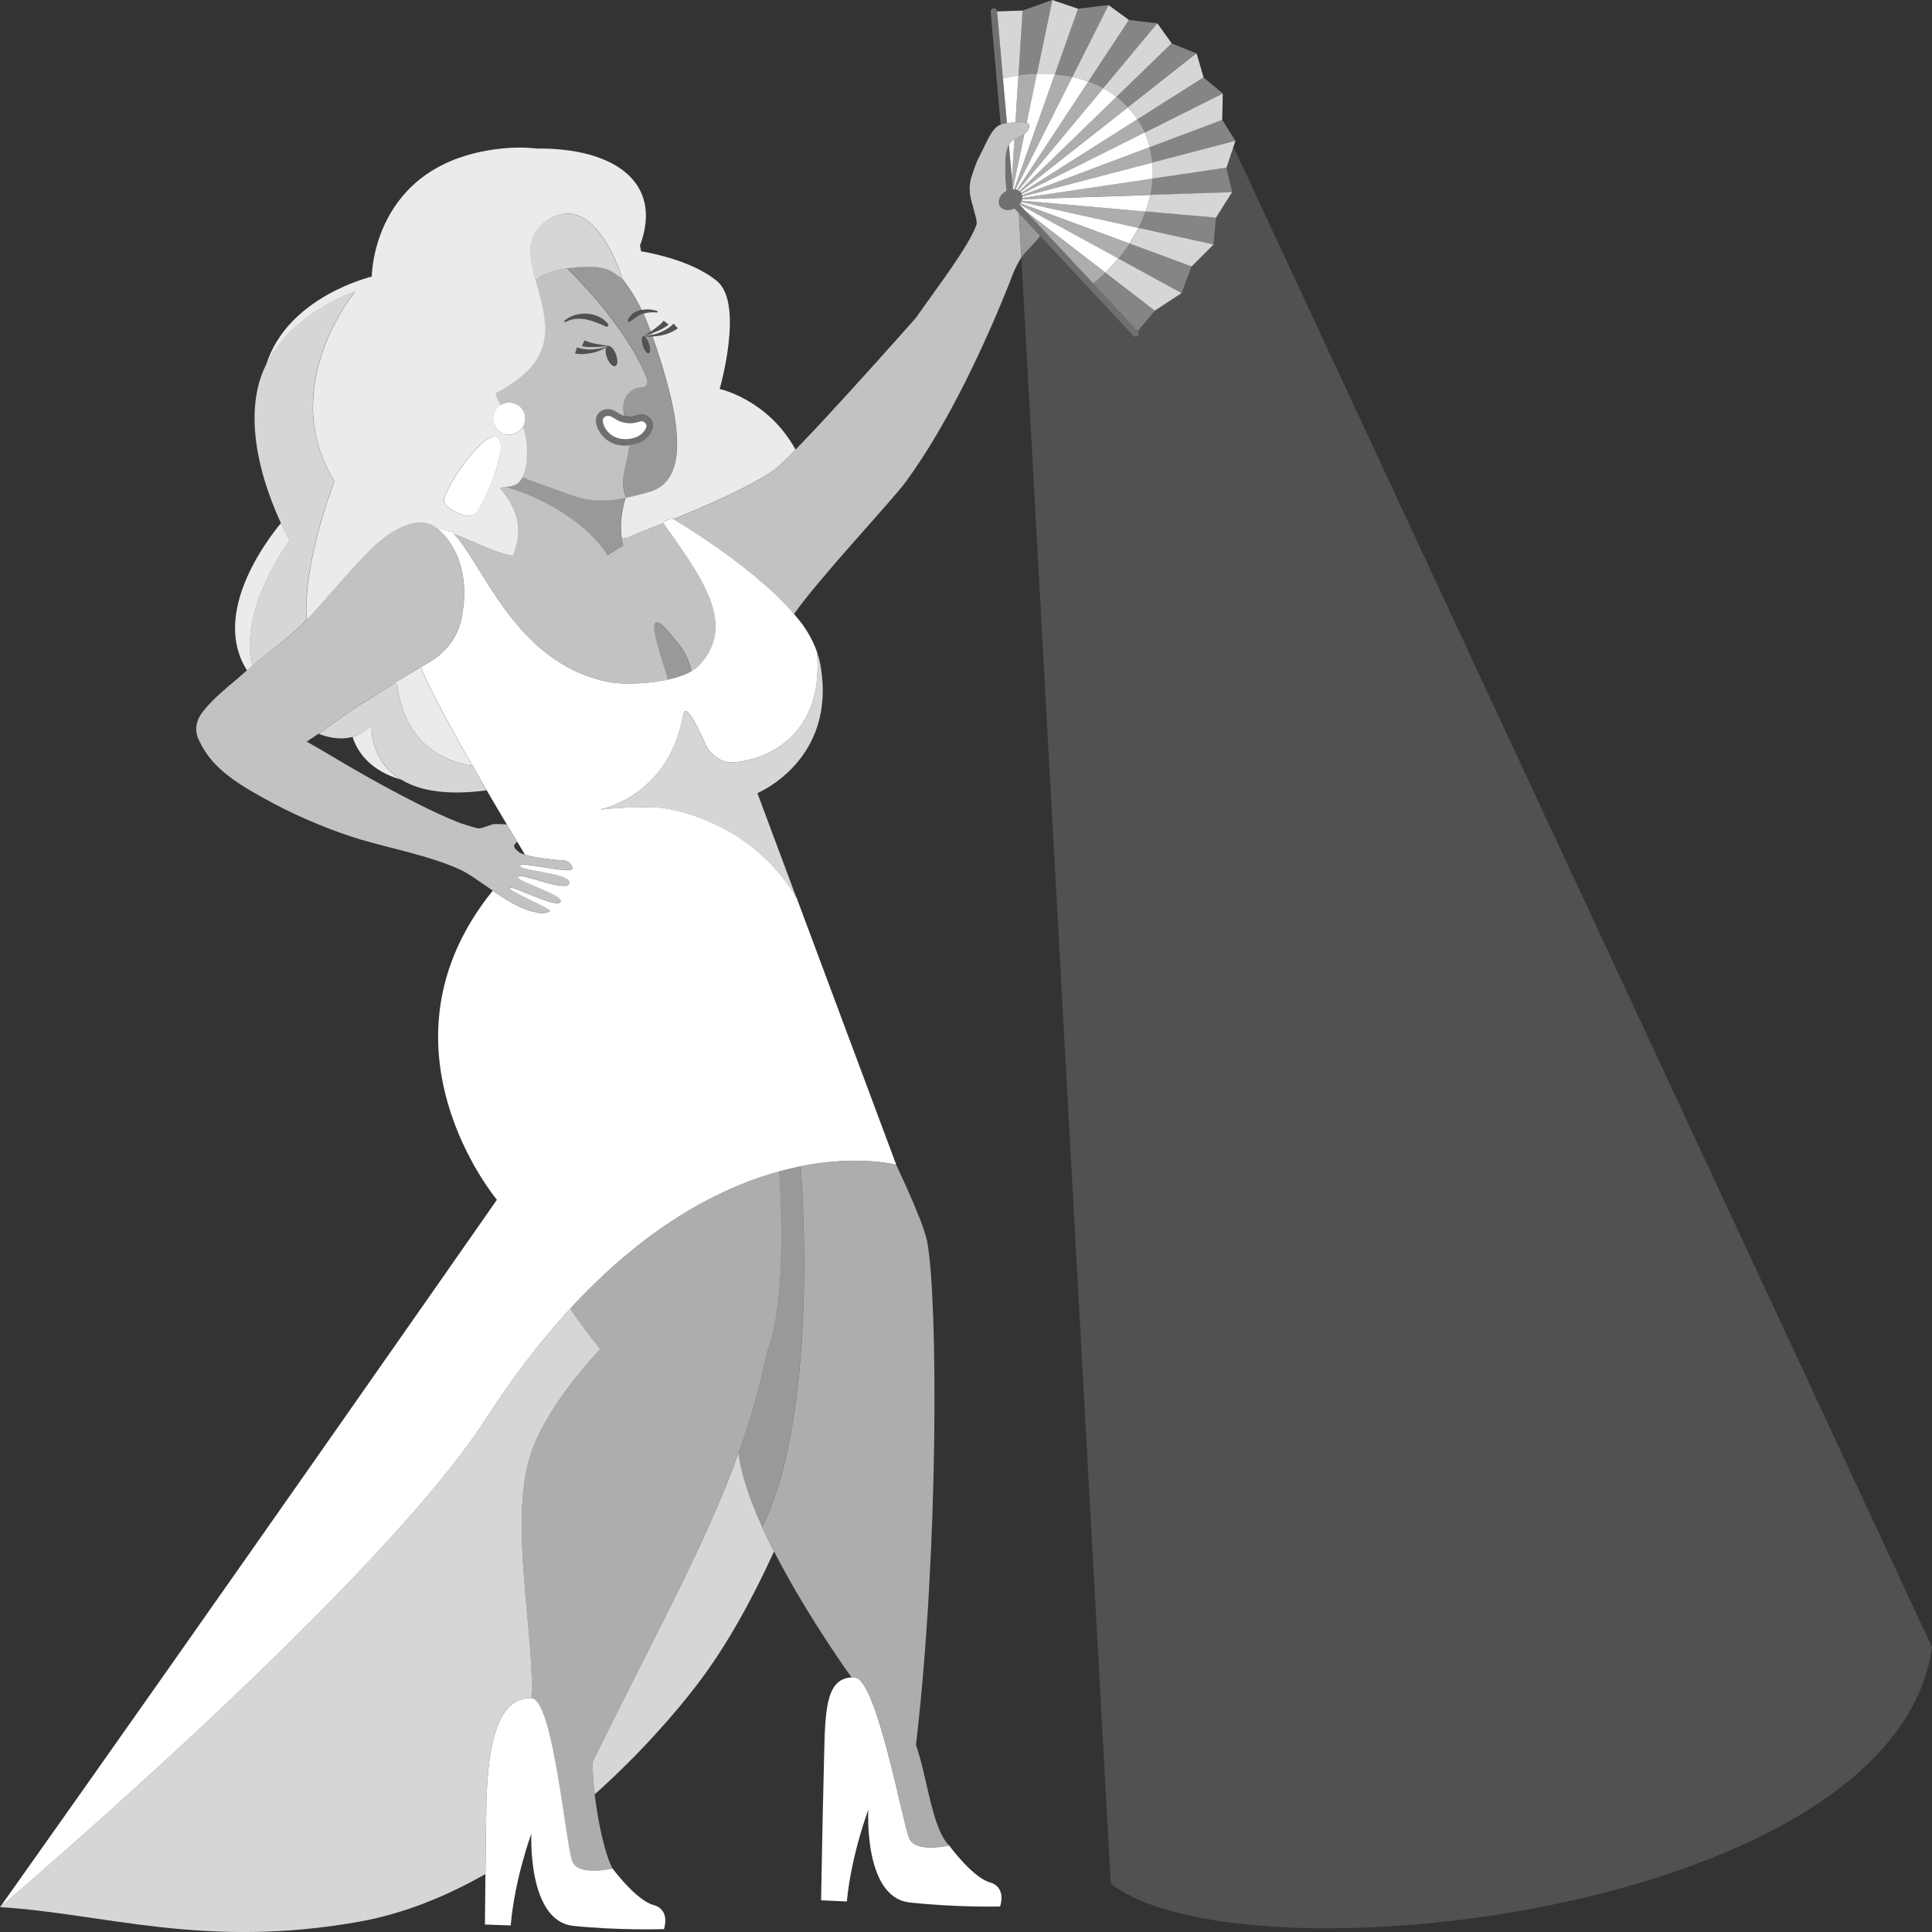 <svg viewBox="0 0 300 300" xmlns="http://www.w3.org/2000/svg"><rect x="0" y="0" width="300" height="300" fill="#333333" stroke="none"/><g fill="#fff"><path d="m 57.71 112.51 s -.94 1.35 -2.97 1.91 c .78 2.42 2.76 5.24 7.55 6.65 -5.04 -3.06 -4.59 -8.56 -4.59 -8.56 z" opacity=".9"/><path d="m 81.2 74.11 l -.1 -.01 .01 -.03 z"/><path d="m 90.75 82.14 c -3.14 -2.66 -6.77 -4.71 -10.62 -6.01 -.51 -.17 -1.03 -.34 -1.54 -.52 .33 -.05 .67 -.11 1.01 -.18 .67 -.18 1.15 -.67 1.49 -1.33 l .1 .01 c 1.47 .62 2.94 1.11 4.43 1.64 4.11 1.48 6.23 2.62 11.49 1.57 -.55 1.75 -1.13 4.56 -.35 7.35 -.75 .45 -1.58 1.01 -2.44 1.55 -.89 -1.6 -2.19 -2.93 -3.57 -4.1 z" opacity=".5"/><path d="m 82.53 263.69 c -5.05 -.18 -6.82 6.64 -7.01 16.54 -.1 5.18 -.22 18.61 -.22 18.61 l 4 .14 c .64 -7.33 3.21 -14.25 3.21 -14.25 s -.65 13.58 6.53 14.32 14.06 .5 14.06 .5 1.07 -3 -1.63 -3.74 -6.36 -5.67 -6.36 -5.67 -5.17 1.25 -6.2 -1.02 -2.98 -25.31 -6.38 -25.43 z"/><path d="m 103.01 81.24 c -2.92 1.16 -5.04 1.95 -5.29 2.14 -.22 .16 -.66 .22 -1.18 .26 .06 .35 .13 .7 .23 1.04 -.75 .45 -1.58 1.01 -2.44 1.55 -.37 -.67 -.83 -1.29 -1.32 -1.87 -.68 -.81 -1.44 -1.55 -2.25 -2.23 -1.57 -1.33 -3.26 -2.51 -5.04 -3.51 -.89 -.5 -1.8 -.96 -2.73 -1.38 s -1.88 -.79 -2.84 -1.11 c -.51 -.17 -1.03 -.34 -1.54 -.52 -.35 .05 -.69 .09 -1.01 .12 3.16 3.73 3.52 6.85 2.04 10.58 -.54 -.13 -.95 -.23 -1.12 -.27 -2.33 -.54 -5.24 -2.1 -8.07 -3.17 4.74 5.03 9.71 20.34 24.28 23.07 1.81 .34 5.63 .31 8.92 -.4 -.04 -.18 -.08 -.37 -.11 -.55 -.12 -.7 -2.87 -8.14 -1.68 -8.35 .9 -.16 2.58 2.26 3.08 2.82 .47 .54 .88 1.08 1.22 1.64 .58 .95 .97 1.97 1.19 3.14 .5 -.28 .92 -.6 1.25 -.96 5.79 -6.29 .55 -13.37 -5.57 -22.05 z" opacity=".7"/><path d="m 118.35 237.1 c -1.87 -4.1 -3.28 -8.14 -3.66 -11.5 1.82 -5.06 3.3 -10.17 4.42 -15.66 2.31 -5.94 2.57 -16.61 1.9 -28.06 1.14 -.31 2.25 -.57 3.31 -.79 0 0 3.18 37.55 -5.97 56.01 z" opacity=".5"/><path d="m 73.37 118.93 c -3.41 -5.94 -6.83 -12.21 -8.01 -15.34 -1.43 .82 -2.84 1.69 -4.24 2.57 .33 .02 .54 .04 .54 .04 1.14 9.2 7.07 11.99 11.71 12.73 z" opacity=".9"/><path d="m 57.71 112.51 s -1.03 12.76 17.85 10.21 c -.71 -1.22 -1.45 -2.49 -2.19 -3.78 -4.64 -.75 -10.57 -3.53 -11.71 -12.73 0 0 -.21 -.01 -.54 -.04 -1.66 1.05 -3.31 2.12 -4.99 3.13 -1.66 .99 -4.04 2.82 -6.67 4.64 5.72 2.22 8.25 -1.42 8.25 -1.42 z" opacity=".8"/><path d="m 39.14 103.42 c 2.83 -2.36 5.86 -4.52 8.44 -7.16 -.57 -9.09 4.34 -21.54 4.34 -21.54 -9.08 -14.65 3.21 -29.46 3.21 -29.46 s -12.72 4.19 -15.12 15.05 c -2.41 10.85 4.98 23.6 4.98 23.6 s -8.01 10.54 -5.86 19.51 z" opacity=".8"/><path d="m 84.74 34.37 c -3.22 2.26 -2.61 5.52 -1.61 9.15 1.17 -1.03 3.1 -1.58 4.92 -1.85 1.44 -.22 2.8 -.27 3.66 -.26 1.12 .01 1.94 .19 2.61 .44 l .06 -.01 .15 .1 c .91 .39 1.5 .93 2.11 1.4 0 -.01 -4.24 -14.33 -11.89 -8.97 z" opacity=".8"/><path d="m 39.15 103.41 c -2.15 -8.97 5.85 -19.5 5.85 -19.5 s -.58 -1.01 -1.37 -2.69 c -2.34 2.83 -10.85 14.14 -5.27 22.88 .26 -.23 .52 -.46 .79 -.68 z" opacity=".9"/><path d="m 95.64 55.01 c -.29 -.77 -.78 -1.31 -1.15 -1.32 -1.23 -.18 -2.62 -.34 -3.72 -.85 l -.42 .89 c .81 .21 1.4 .15 2.17 .14 .61 -.03 1.22 -.09 1.82 -.15 -.05 .02 -.09 .06 -.13 .1 -1.49 .51 -3.16 .64 -4.62 .11 l -.29 .94 c .98 .17 1.87 .09 2.8 -.13 .73 -.18 1.41 -.48 2.05 -.83 -.17 .33 -.14 .95 .11 1.61 .33 .86 .9 1.44 1.28 1.3 s .43 -.96 .1 -1.82 z" opacity=".15"/><path d="m 99.86 52.24 c -.25 .11 -.26 .78 -.02 1.51 .24 .72 .64 1.22 .9 1.11 .25 -.11 .26 -.78 .02 -1.51 -.24 -.72 -.64 -1.22 -.9 -1.11 z" opacity=".15"/><path d="m 99.98 52.2 c 1.81 .2 3.72 -.14 5.25 -1.21 l -.67 -.72 c -.24 .26 -.59 .53 -.93 .76 -1.08 .71 -2.34 1.08 -3.65 1.18 1.34 -.5 2.64 -.88 3.81 -1.79 l -.77 -.62 c -.1 .16 -.38 .43 -.61 .64 -.75 .66 -1.59 1.23 -2.43 1.78 z" opacity=".15"/><path d="m 94.08 50.7 c -1.92 -.86 -4.21 -1.83 -6.24 -.7 -.14 .09 -.3 -.13 -.17 -.24 1.85 -1.56 5.2 -1.44 6.74 .52 .17 .22 -.09 .53 -.33 .41 z" opacity=".15"/><path d="m 97.5 49.73 c .68 -1.72 3 -1.99 4.52 -1.42 .12 .04 .08 .23 -.05 .21 -.8 -.07 -1.59 -.03 -2.29 .25 -.7 .27 -1.23 .72 -1.88 1.2 -.16 .13 -.39 -.05 -.32 -.24 z" opacity=".15"/><path d="m 97.12 69.21 c -.36 0 -.73 -.03 -1.09 -.1 -.6 -.11 -1.19 -.37 -1.7 -.74 -.78 -.56 -1.36 -1.35 -1.64 -2.23 -.17 -.55 -.19 -1.02 -.04 -1.43 .27 -.74 1.08 -1.23 1.94 -1.15 .57 .05 .99 .32 1.37 .57 .22 .14 .43 .28 .65 .36 .58 .2 1.24 .26 1.76 .17 .14 -.03 .28 -.07 .41 -.11 .43 -.13 .97 -.29 1.62 .04 .64 .32 1.04 .99 .99 1.67 -.02 .24 -.08 .47 -.2 .73 -.36 .77 -1.03 1.41 -1.91 1.8 -.66 .3 -1.41 .45 -2.17 .45 z m -2.19 -1.67 c .4 .28 .84 .48 1.3 .57 .92 .17 1.86 .08 2.65 -.27 .64 -.28 1.15 -.76 1.4 -1.3 .07 -.14 .1 -.26 .11 -.37 .02 -.26 -.16 -.55 -.43 -.68 -.28 -.14 -.47 -.09 -.87 .03 -.16 .05 -.33 .1 -.51 .13 -.69 .13 -1.53 .06 -2.28 -.21 -.33 -.12 -.6 -.29 -.87 -.46 -.32 -.2 -.59 -.38 -.9 -.41 -.41 -.03 -.79 .18 -.9 .48 -.07 .19 -.05 .45 .05 .78 .21 .67 .66 1.28 1.26 1.71 z" opacity=".3"/><path d="m 101.22 52.01 c -.03 -.08 -.05 -.15 -.08 -.23 -.38 .14 -.77 .28 -1.16 .43 .42 -.03 .83 -.1 1.24 -.19 z" opacity=".6"/><path d="m 99.98 52.2 c .36 -.23 .71 -.47 1.06 -.72 -.08 -.21 -.16 -.41 -.24 -.62 -.33 -.79 -.51 -1.29 -.71 -1.78 -.06 -.14 -.13 -.26 -.19 -.39 -.07 .02 -.14 .04 -.2 .06 -.7 .27 -1.23 .72 -1.88 1.2 -.16 .13 -.39 -.05 -.32 -.24 .36 -.92 1.19 -1.41 2.12 -1.6 -.9 -1.85 -1.91 -3.45 -2.99 -4.79 -1.07 -.84 -2.09 -1.9 -4.92 -1.94 -.86 -.01 -2.22 .04 -3.66 .26 4.57 4.44 9.85 10.98 12.19 16.51 .17 .41 .5 1.19 .19 1.61 -.41 .55 -1.19 .31 -1.79 .57 -.66 .28 -1.22 .82 -1.52 1.49 -.38 .84 -.35 1.81 -.18 2.73 .5 .13 1.01 .16 1.44 .08 .14 -.03 .28 -.07 .41 -.11 .43 -.13 .97 -.29 1.62 .04 .64 .32 1.04 .99 .99 1.67 -.02 .24 -.08 .47 -.2 .73 -.36 .77 -1.03 1.41 -1.91 1.8 -.51 .23 -1.07 .34 -1.65 .39 l .04 .28 c -.04 .41 -.11 .83 -.19 1.24 -.37 1.84 -1.01 3.66 -.63 5.48 .08 .39 .22 .75 .39 1.09 1.09 -.21 2.17 -.47 3.24 -.75 .07 -.02 .14 -.04 .2 -.05 6.7 -1.83 4.85 -12.01 .62 -24.18 -.44 .02 -.88 0 -1.32 -.05 z m .76 2.65 c -.25 .11 -.65 -.39 -.9 -1.11 -.24 -.72 -.24 -1.4 .02 -1.51 .25 -.11 .65 .39 .9 1.11 .24 .72 .24 1.4 -.02 1.51 z" opacity=".5"/><path d="m 94.93 67.54 c .4 .28 .84 .48 1.3 .57 .92 .17 1.86 .08 2.65 -.27 .64 -.28 1.15 -.76 1.4 -1.3 .07 -.14 .1 -.26 .11 -.37 .02 -.26 -.16 -.55 -.43 -.68 -.28 -.14 -.47 -.09 -.87 .03 -.16 .05 -.33 .1 -.51 .13 -.69 .13 -1.53 .06 -2.28 -.21 -.33 -.12 -.6 -.29 -.87 -.46 -.32 -.2 -.59 -.38 -.9 -.41 -.41 -.03 -.79 .18 -.9 .48 -.07 .19 -.05 .45 .05 .78 .21 .67 .66 1.28 1.26 1.71 z"/><path d="m 96.86 76.15 c -.38 -1.82 .26 -3.64 .63 -5.48 .08 -.41 .15 -.83 .19 -1.24 l -.04 -.28 c -.18 .02 -.35 .05 -.53 .05 -.36 0 -.73 -.03 -1.09 -.1 -.6 -.11 -1.19 -.37 -1.7 -.74 -.78 -.56 -1.36 -1.35 -1.64 -2.23 -.17 -.55 -.19 -1.02 -.04 -1.43 .27 -.74 1.08 -1.23 1.94 -1.15 .57 .05 .99 .32 1.37 .57 .22 .14 .43 .28 .65 .36 .1 .04 .21 .06 .32 .09 -.17 -.93 -.2 -1.89 .18 -2.73 .3 -.67 .86 -1.2 1.52 -1.49 .6 -.26 1.38 -.02 1.79 -.57 .32 -.42 -.01 -1.2 -.19 -1.61 -2.34 -5.53 -7.62 -12.07 -12.19 -16.51 -1.82 .28 -3.75 .83 -4.92 1.85 1.38 4.99 3.48 10.66 -2.68 15.31 -1.19 .89 -2.37 1.63 -3.54 2.25 .05 .23 .12 .46 .21 .68 .16 .4 .36 .78 .59 1.15 .58 -.37 1.31 -.51 2.03 -.3 1.32 .38 2.09 1.77 1.71 3.09 -.07 .23 -.17 .43 -.29 .62 .65 1.52 1.06 5.59 -.06 7.77 l .09 .04 c 1.47 .62 2.94 1.11 4.43 1.64 4.11 1.48 6.23 2.62 11.49 1.57 1 -.2 2.11 -.47 3.37 -.85 -1.07 .29 -2.15 .54 -3.24 .75 -.17 -.34 -.3 -.7 -.39 -1.09 z m -9.19 -26.38 c 1.85 -1.56 5.2 -1.44 6.74 .52 .17 .22 -.09 .53 -.33 .41 -1.92 -.86 -4.21 -1.83 -6.24 -.7 -.14 .09 -.3 -.13 -.17 -.24 z m 1.63 5.11 l .29 -.94 c 1.46 .52 3.13 .4 4.62 -.11 .04 -.05 .08 -.08 .13 -.1 -.6 .07 -1.21 .13 -1.82 .15 -.77 .01 -1.36 .07 -2.17 -.14 l .42 -.89 c 1.1 .52 2.49 .67 3.72 .85 .37 .01 .86 .55 1.15 1.32 .33 .86 .28 1.68 -.1 1.82 s -.96 -.44 -1.28 -1.3 c -.25 -.66 -.28 -1.29 -.11 -1.61 -.64 .36 -1.32 .66 -2.05 .83 -.93 .21 -1.82 .3 -2.8 .13 z" opacity=".7"/><path d="m 111.75 60.41 s 3.82 -13.22 -.4 -16.75 -11.8 -4.63 -11.8 -4.63 -.05 -.34 -.17 -.9 c 3.69 -9.92 -4.15 -15.19 -16.07 -15.07 -1.78 -.2 -3.74 -.2 -5.92 .06 -19.65 2.34 -19.66 19.83 -19.66 19.83 s -13.04 3.05 -16.39 13.65 v .01 c 4.02 -8.12 13.81 -11.34 13.81 -11.34 s -12.29 14.81 -3.21 29.46 c 0 0 -4.91 12.45 -4.34 21.54 .23 -.24 .46 -.47 .69 -.71 3.11 -3.42 5.99 -6.97 9.31 -10.25 2.25 -2.23 5.92 -4.89 8.95 -3.98 .42 .13 .82 .36 1.2 .64 l 2.49 .69 c .07 .07 .14 .15 .21 .22 2.83 1.07 5.75 2.63 8.08 3.17 .17 .04 .57 .14 1.12 .27 1.48 -3.73 1.13 -6.84 -2.04 -10.58 .32 -.03 .66 -.07 1.01 -.12 .33 -.05 .67 -.11 1.01 -.18 .67 -.18 1.15 -.67 1.49 -1.33 l .1 .01 -.09 -.04 c 1.12 -2.18 .71 -6.25 .06 -7.77 -.57 .93 -1.71 1.41 -2.8 1.09 -1.32 -.38 -2.09 -1.77 -1.71 -3.09 .18 -.61 .57 -1.09 1.06 -1.4 -.23 -.36 -.43 -.75 -.59 -1.15 -.09 -.23 -.16 -.45 -.21 -.68 1.17 -.61 2.36 -1.35 3.54 -2.25 6.16 -4.65 4.05 -10.32 2.68 -15.31 -1 -3.62 -1.61 -6.89 1.61 -9.15 7.65 -5.37 11.89 8.96 11.89 8.96 1.08 1.35 2.08 2.94 2.99 4.8 .81 -.16 1.69 -.09 2.4 .18 .12 .04 .08 .23 -.05 .21 -.72 -.06 -1.44 -.03 -2.08 .18 .06 .13 .13 .26 .19 .39 .2 .49 .39 .99 .71 1.78 .08 .21 .17 .4 .24 .62 .48 -.33 .94 -.68 1.38 -1.06 .23 -.2 .51 -.47 .61 -.64 l .77 .62 c -.83 .65 -1.72 1.02 -2.65 1.37 .03 .08 .05 .15 .08 .23 .86 -.19 1.67 -.51 2.41 -.99 .34 -.22 .7 -.5 .93 -.76 l .67 .72 c -1.16 .82 -2.54 1.21 -3.93 1.26 4.24 12.17 6.08 22.35 -.62 24.18 -.07 .02 -.14 .04 -.2 .05 -1.27 .37 -2.37 .65 -3.37 .85 -.48 1.53 -.98 3.88 -.58 6.31 .52 -.04 .97 -.11 1.18 -.26 .26 -.19 2.37 -.98 5.29 -2.14 l -.12 -.17 1.41 -.59 s .09 .05 .24 .14 c 4.97 -2.01 11.5 -4.82 15.49 -7.54 .62 -.42 1.87 -1.62 3.48 -3.26 -4.29 -7.81 -11.75 -9.4 -11.75 -9.4 z m -34.46 7.5 c 1.88 1.16 -2.31 10.97 -3.43 11.88 s -4.12 -.45 -4.87 -1.71 6.06 -11.55 8.3 -10.17 z" opacity=".9"/><path d="m 79.06 62.5 c 1.37 0 2.49 1.12 2.49 2.49 0 1.38 -1.12 2.5 -2.49 2.5 -1.38 0 -2.5 -1.12 -2.5 -2.5 0 -1.37 1.12 -2.49 2.5 -2.49 z"/><path d="m 77.3 67.91 c -2.23 -1.37 -9.04 8.91 -8.3 10.17 .75 1.26 3.74 2.62 4.87 1.71 s 5.31 -10.72 3.43 -11.88 z"/><path d="m 117.62 123.15 s 12.44 -5.14 9.76 -19.95 c -.12 -.68 -.31 -1.35 -.54 -1.99 1.16 12.75 -7.37 16.75 -12.91 17.18 -2.2 .17 -3.84 -1.62 -4.2 -2.41 -.98 -2.13 -3.24 -7.27 -3.65 -4.98 -2.29 12.89 -13.1 14.76 -13.1 14.76 s 4.58 -.61 9.55 -.33 c 0 0 13.59 1.24 21.15 14 l -6.07 -16.27 z" opacity=".8"/><path d="m 123.69 139.42 c -7.56 -12.75 -21.15 -14 -21.15 -14 -4.97 -.28 -9.55 .33 -9.55 .33 s 10.81 -1.87 13.1 -14.76 c .41 -2.29 2.67 2.85 3.65 4.98 .36 .79 2 2.59 4.2 2.41 5.53 -.44 14.06 -4.43 12.91 -17.18 -.6 -1.7 -1.5 -3.23 -2.29 -4.29 -6.14 -8.25 -20.25 -16.43 -20.25 -16.43 l -1.41 .59 c 6.17 8.75 11.52 15.89 5.69 22.21 -2.58 2.8 -10.92 3.21 -13.87 2.66 -14.79 -2.77 -19.68 -18.51 -24.49 -23.3 l -2.49 -.69 c 1.53 1.1 2.79 3.16 3.36 4.63 1.57 4.1 .86 7.96 .52 9.61 -.67 3.24 -2.92 5.53 -5.48 6.95 -.26 .14 -.51 .3 -.77 .45 2.5 6.6 14.97 27.19 16.15 29.12 .54 .16 1.09 .28 1.62 .39 .72 .16 2.69 .36 3.41 .44 .34 .02 .67 .02 .96 .05 .66 .03 1.27 .62 1.39 1.23 -.16 1.05 -8.02 -1.18 -8.14 -.38 s 8.06 1.13 7.64 2.71 c -.41 1.53 -7.65 -1.77 -7.98 -1.01 s 7.23 2.8 6.61 3.92 c -.66 1.06 -7.63 -2.7 -7.89 -2.19 -.25 .51 6.36 3.14 6.27 3.63 -.5 .25 -1.07 .34 -1.7 .27 -.05 -.01 -.94 -.23 -1.3 -.31 -.03 0 -.05 -.01 -.07 -.01 -.05 -.02 -.07 -.02 -.08 -.02 -1.89 -.6 -3.89 -1.86 -5.75 -3.12 -19.45 24.05 .65 47.99 .65 47.99 s -44.57 63.91 -77.14 109.83 c 0 0 58.52 -49.63 75.36 -75.72 16.53 -25.61 33.41 -35.19 45.65 -38.53 1.14 -.31 2.25 -.57 3.31 -.79 9.04 -1.8 14.83 -.22 14.83 -.22 l -15.47 -41.45 z"/><path d="m 88.88 134.82 c -.12 -.61 -.73 -1.21 -1.39 -1.23 -.29 -.03 -.61 -.03 -.96 -.05 -.72 -.07 -2.69 -.28 -3.41 -.44 -.8 -.17 -1.63 -.34 -2.39 -.67 -.44 -.37 -1.19 -.85 -.78 -1.37 .11 -.13 .23 -.24 .36 -.33 -.45 -.75 -1 -1.67 -1.62 -2.71 -.09 -.01 -.19 -.01 -.28 -.02 -.08 -.01 -.16 -.01 -.23 -.01 -.02 0 -.04 -.01 -.06 -.01 -.51 -.02 -.95 -.03 -1.22 -.03 -.72 .02 -1.85 .68 -2.57 .68 -.34 0 -1.63 -.43 -2.68 -.76 -.19 -.07 -.38 -.14 -.57 -.21 -2.24 -.89 -4.42 -1.95 -6.58 -3.04 -4.72 -2.39 -9.34 -5 -13.87 -7.73 -.95 -.57 -1.98 -1.14 -3 -1.73 3.34 -2.19 6.47 -4.66 8.5 -5.88 3.1 -1.86 6.1 -3.9 9.23 -5.7 .14 -.08 .28 -.16 .42 -.25 .12 -.07 .23 -.14 .35 -.2 2.56 -1.42 4.81 -3.71 5.48 -6.95 .34 -1.65 1.05 -5.5 -.52 -9.61 -.56 -1.46 -1.82 -3.51 -3.33 -4.61 -.39 -.29 -.8 -.53 -1.22 -.65 -3.03 -.91 -6.7 1.76 -8.95 3.98 -3.32 3.28 -6.2 6.83 -9.31 10.25 -3.1 3.41 -7.02 5.95 -10.45 9 -2.13 1.91 -4.75 3.82 -6.46 6.14 -1.17 1.59 -1.11 3.14 -.36 4.5 2.02 4.32 6.27 6.81 11.57 9.64 3.92 2.09 9.38 4.37 13.65 5.61 4.79 1.39 10.78 2.54 15.31 4.65 2.61 1.22 6.89 5.11 10.72 6.33 .01 0 .03 0 .08 .02 .02 0 .04 .01 .07 .01 .36 .08 1.24 .3 1.3 .31 .63 .08 1.19 -.02 1.7 -.27 .09 -.5 -6.53 -3.12 -6.27 -3.63 .26 -.5 7.23 3.25 7.89 2.19 .63 -1.12 -6.94 -3.16 -6.61 -3.92 s 7.57 2.54 7.98 1.01 c .42 -1.58 -7.76 -1.91 -7.64 -2.71 s 7.98 1.43 8.14 .38 z" opacity=".7"/><path d="m 103.63 105.54 c 1.39 -.3 2.69 -.72 3.69 -1.3 -.22 -1.17 -.6 -2.19 -1.19 -3.14 -.34 -.56 -.75 -1.1 -1.22 -1.64 -.5 -.57 -2.18 -2.98 -3.08 -2.82 -1.19 .21 1.56 7.65 1.68 8.35 .03 .18 .07 .37 .11 .55 z" opacity=".5"/><path d="m 75.52 280.23 c .19 -9.9 1.95 -16.71 7 -16.54 .59 -9.42 -3.61 -27.47 -.09 -37.96 2.67 -7.97 10.79 -16.22 10.79 -16.22 -1.6 -1.94 -3.18 -4.05 -4.68 -6.31 -4.35 4.73 -8.77 10.39 -13.16 17.2 -16.85 26.1 -75.37 75.73 -75.37 75.73 l .02 -.03 -.03 .04 c 16.12 .98 31.86 6.58 55.93 2.23 6.84 -1.24 13.39 -3.92 19.45 -7.37 .04 -3.89 .09 -8.29 .14 -10.77 z" opacity=".8"/><path d="m 118.35 237.1 c -1.87 -4.1 -3.28 -8.14 -3.66 -11.5 v -.01 c -.8 2.24 -1.66 4.46 -2.6 6.71 -4.96 11.92 -11.74 24.3 -20.09 41.31 .01 1.49 .14 3.22 .35 5.01 7.11 -6.34 12.66 -12.79 15.95 -17.1 4.47 -5.86 8.44 -13.04 11.89 -20.61 -.65 -1.26 -1.27 -2.54 -1.84 -3.8 z" opacity=".8"/><path d="m 132.73 260.47 c 3.4 .15 7.44 22.72 8.46 25.01 s 6.2 1.08 6.2 1.08 c -2.67 -2.54 -3.42 -10.74 -5.16 -15.59 3.56 -30.33 3.41 -69.49 1.74 -78.17 -.39 -2.05 -2.23 -6.42 -4.81 -11.92 -.02 -.01 -5.8 -1.58 -14.83 .22 0 0 3.18 37.55 -5.97 56.01 4.85 10.67 12.79 21.86 13.89 23.39 .16 -.01 .31 -.03 .48 -.02 z" opacity=".6"/><path d="m 132.73 260.47 c -5.05 -.22 -4.57 6.1 -4.85 16 -.14 5.18 -.38 18.61 -.38 18.61 l 4 .18 c .7 -7.33 3.33 -14.22 3.33 -14.22 s -.76 13.57 6.4 14.37 c 7.17 .8 14.06 .63 14.06 .63 s 1.09 -2.99 -1.59 -3.75 c -2.69 -.76 -6.31 -5.72 -6.31 -5.72 s -5.18 1.21 -6.2 -1.08 -5.07 -24.86 -8.46 -25.01 z"/><path d="m 121.02 181.87 c -8.99 2.46 -20.47 8.28 -32.49 21.34 1.51 2.26 3.08 4.37 4.68 6.31 0 0 -8.12 8.25 -10.79 16.22 -3.51 10.48 .68 28.53 .09 37.96 h .01 c 3.4 .12 5.34 23.16 6.38 25.43 1.03 2.26 6.13 1.04 6.2 1.02 -1.66 -3.29 -3.07 -11.39 -3.1 -16.55 8.35 -17.01 15.13 -29.39 20.09 -41.31 .93 -2.24 1.79 -4.47 2.6 -6.71 v .01 c 1.82 -5.06 3.3 -10.17 4.42 -15.66 2.31 -5.94 2.57 -16.61 1.9 -28.06 z" opacity=".6"/><path d="m 158.22 33.11 l -.69 -.74 c -.96 .48 -2 .25 -2.34 -.51 -.33 -.76 .17 -1.76 1.11 -2.23 l -.18 -2 c -.03 -3.02 -.25 -5.52 1.98 -6.32 1.41 -.51 1.88 -1.33 1.64 -2.02 -.15 -.43 -1.51 -.35 -1.96 -.29 -1.37 .16 -2.3 -.01 -3.17 .85 s -1.42 2.2 -1.95 3.28 c -.29 .58 -.57 1.15 -.86 1.73 -.28 .57 -.6 1.6 -.82 2.2 -.66 1.75 -.45 3.27 .09 4.91 .12 .8 .76 2.34 .55 2.94 -1.2 3.35 -5.95 9.52 -9.39 14.43 0 0 -19.12 21.66 -22.21 23.76 -3.99 2.72 -10.52 5.54 -15.49 7.54 1.72 1.02 12.66 7.65 18.75 14.72 4.04 -5.74 15.19 -17.57 17.39 -20.57 6.74 -9.2 12.54 -21.92 16.16 -31.07 .04 -.09 .74 -2.2 1.76 -3.72 l -.38 -6.88 z" opacity=".7"/><path d="m 175.13 16.67 l 10.66 -8.39 -3.85 -1.54 -8.57 8.31 c .64 .49 1.21 1.04 1.76 1.62 z" opacity=".4"/><path d="m 177.74 20.57 l 12.12 -6.07 -2.98 -2.48 -10.28 6.51 c .42 .64 .82 1.31 1.14 2.04 z" opacity=".4"/><path d="m 169.75 44.02 l 6.92 7.41 2.64 -3.17 -7.67 -5.91 c -.6 .58 -1.23 1.14 -1.89 1.68 z" opacity=".4"/><path d="m 161 11.45 l 2.39 -11.45 -4.61 1.64 -.64 10.05 c .97 -.14 1.92 -.22 2.86 -.25 z" opacity=".4"/><path d="m 171.31 13.72 l 8.41 -10.09 -4.42 -.53 -6.31 9.57 c .81 .3 1.59 .65 2.32 1.05 z" opacity=".4"/><path d="m 166.52 11.92 l 5.61 -11.14 -4.73 .57 -3.6 10.17 c .93 .08 1.84 .2 2.72 .4 z" opacity=".4"/><path d="m 178.94 25.24 l 12.9 -3.37 -2.05 -3.25 -11.26 4.24 c .2 .78 .34 1.58 .41 2.38 z" opacity=".4"/><path d="m 178.97 27.74 c -.05 .84 -.17 1.69 -.35 2.54 l 12.71 -.42 -.88 -3.81 -11.48 1.7 z" opacity=".4"/><path d="m 176.81 35.39 l 11.63 2.57 .38 -4.16 -10.93 -.96 c -.3 .86 -.66 1.71 -1.09 2.55 z" opacity=".4"/><path d="m 173.67 40.15 l 9.81 5.36 1.54 -4.13 -9.63 -3.56 c -.52 .8 -1.1 1.57 -1.72 2.32 z" opacity=".4"/><path d="m 171.64 42.34 l 7.67 5.91 4.17 -2.74 -9.81 -5.36 c -.63 .76 -1.3 1.49 -2.03 2.19 z" opacity=".8"/><path d="m 175.4 37.82 l 9.63 3.56 3.42 -3.42 -11.63 -2.57 c -.42 .83 -.89 1.64 -1.41 2.43 z" opacity=".8"/><path d="m 177.89 32.84 l 10.93 .96 2.5 -3.96 -12.71 .42 c -.18 .86 -.42 1.72 -.72 2.57 z" opacity=".8"/><path d="m 178.97 27.74 l 11.48 -1.7 1.39 -4.18 -12.9 3.37 c .07 .83 .08 1.66 .03 2.5 z" opacity=".8"/><path d="m 177.76 20.6 c .32 .73 .57 1.49 .77 2.26 l 11.26 -4.24 .08 -4.11 -12.12 6.07 .01 .03 z" opacity=".8"/><path d="m 176.61 18.53 l 10.28 -6.51 -1.09 -3.75 -10.66 8.39 c .54 .58 1.03 1.2 1.47 1.87 z" opacity=".8"/><path d="m 173.37 15.04 l 8.57 -8.31 -2.23 -3.11 -8.41 10.09 c .72 .4 1.42 .83 2.06 1.33 z" opacity=".8"/><path d="m 168.99 12.67 l 6.31 -9.57 -3.17 -2.31 -5.61 11.14 c .86 .19 1.68 .45 2.47 .75 z" opacity=".8"/><path d="m 163.8 11.53 l 3.6 -10.17 -4 -1.36 -2.39 11.45 c .95 -.03 1.89 0 2.8 .08 z" opacity=".8"/><path d="m 158.15 11.69 l .64 -10.05 -3.97 .13 .92 10.4 c .81 -.2 1.61 -.36 2.4 -.48 z" opacity=".8"/><path d="m 158.65 30.13 l 19.1 -9.56 c -.32 -.73 -.71 -1.4 -1.14 -2.04 l -18.07 11.44 c .04 .05 .08 .1 .11 .16 z" opacity=".6"/><path d="m 158.3 31.75 l 15.37 8.4 c .63 -.75 1.2 -1.53 1.72 -2.32 l -16.96 -6.27 c -.04 .07 -.08 .13 -.13 .2 z" opacity=".6"/><path d="m 169.75 44.02 c .66 -.54 1.29 -1.1 1.89 -1.68 l -12.32 -9.49 z" opacity=".6"/><path d="m 158.74 30.52 l 20.19 -5.28 c -.07 -.81 -.21 -1.6 -.41 -2.38 l -19.83 7.47 c .02 .06 .04 .13 .05 .19 z" opacity=".6"/><path d="m 158.11 29.56 l 13.2 -15.85 c -.74 -.4 -1.51 -.75 -2.32 -1.05 l -11.08 16.82 c .07 .02 .14 .04 .2 .07 z" opacity=".6"/><path d="m 157.71 29.42 l 8.81 -17.49 c -.88 -.19 -1.79 -.31 -2.72 -.4 l -6.32 17.87 c .08 .01 .16 .01 .23 .02 z" opacity=".6"/><path d="m 158.43 29.8 l 16.7 -13.14 c -.55 -.58 -1.12 -1.13 -1.76 -1.62 l -15.1 14.64 c .05 .04 .11 .07 .16 .12 z" opacity=".6"/><path d="m 158.56 31.36 l 18.24 4.03 c .42 -.84 .78 -1.69 1.09 -2.55 l -19.25 -1.7 c -.03 .07 -.04 .14 -.08 .21 z" opacity=".6"/><path d="m 158.72 30.93 l 19.9 -.66 c .18 -.85 .3 -1.69 .35 -2.54 l -20.24 2.99 c -.01 .07 0 .14 -.02 .21 z" opacity=".6"/><path d="m 158.3 31.75 l 1.02 1.09 12.32 9.49 c .73 -.7 1.4 -1.44 2.03 -2.19 l -15.37 -8.4 z"/><path d="m 158.43 31.55 l 16.96 6.27 c .52 -.8 1 -1.61 1.41 -2.43 l -18.24 -4.03 c -.04 .07 -.09 .13 -.13 .2 z"/><path d="m 158.64 31.15 l 19.25 1.7 c .3 -.85 .54 -1.71 .72 -2.57 l -19.9 .66 c -.02 .07 -.05 .14 -.07 .21 z"/><path d="m 178.94 25.24 l -20.19 5.28 c .01 .07 -.01 .14 -.01 .21 l 20.24 -2.99 c .05 -.84 .04 -1.67 -.03 -2.5 z"/><path d="m 158.65 30.13 c .03 .06 .03 .13 .05 .19 l 19.83 -7.47 c -.2 -.77 -.45 -1.52 -.77 -2.26 l -.01 -.03 -19.1 9.56 z"/><path d="m 158.54 29.97 l 18.07 -11.44 c -.44 -.67 -.93 -1.29 -1.47 -1.87 l -16.7 13.14 c .05 .05 .07 .11 .11 .16 z"/><path d="m 158.27 29.68 l 15.1 -14.64 c -.64 -.5 -1.34 -.93 -2.06 -1.33 l -13.2 15.85 c .06 .03 .11 .08 .16 .12 z"/><path d="m 157.91 29.49 l 11.08 -16.82 c -.8 -.29 -1.62 -.56 -2.47 -.75 l -8.81 17.49 c .07 .02 .13 .05 .2 .07 z"/><path d="m 158.6 39.99 c .22 -.33 .45 -.63 .7 -.87 .69 -.69 1.48 -1.55 2.23 -2.46 l -.55 -.59 -2.75 -2.95 .38 6.88 z" opacity=".5"/><path d="m 191.53 22.8 l -1.08 3.24 .88 3.81 -2.5 3.96 -.38 4.16 -3.42 3.42 -1.54 4.13 -4.17 2.74 -2.64 3.17 .04 .05 c .19 .2 .18 .51 -.02 .7 -.1 .09 -.22 .13 -.34 .13 -.13 0 -.26 -.05 -.36 -.16 l -14.47 -15.49 c -.75 .92 -1.54 1.78 -2.23 2.46 -.25 .25 -.48 .55 -.7 .87 l 13.88 252.49 c 20.24 15.97 121.76 4.67 127.52 -36.7 z" opacity=".15"/><path d="m 157.78 18.99 c .34 -.04 1.16 -.1 1.63 .05 l 1.59 -7.6 c -.94 .03 -1.89 .1 -2.86 .25 l -.46 7.31 c .04 0 .07 -.01 .1 -.01 z" opacity=".6"/><path d="m 158.1 21.31 c -.22 .08 -.41 .18 -.59 .29 l -.39 6.15 .14 1.59 1.78 -8.5 c -.25 .18 -.56 .34 -.94 .48 z" opacity=".6"/><path d="m 159.75 19.28 c .17 .5 -.04 1.08 -.7 1.55 l -1.78 8.5 v .04 c .07 0 .14 .01 .21 .02 l 6.32 -17.87 c -.92 -.08 -1.85 -.11 -2.8 -.08 l -1.59 7.6 c .17 .05 .29 .13 .33 .24 z"/><path d="m 157.68 19 l .46 -7.31 c -.8 .12 -1.6 .28 -2.4 .48 l .62 6.94 c .4 -.04 .83 -.06 1.32 -.11 z"/><path d="m 156.66 22.5 l .47 5.24 .39 -6.15 c -.37 .24 -.65 .54 -.86 .91 z"/><path d="m 156.36 19.11 l -1.54 -17.37 c -.02 -.27 -.25 -.47 -.54 -.45 -.27 .02 -.47 .26 -.45 .53 l 1.55 17.5 c .3 -.12 .62 -.18 .97 -.22 z" opacity=".3"/><path d="m 176.71 51.47 l -18.41 -19.71 c .41 -.5 .57 -1.11 .35 -1.62 s -.76 -.77 -1.38 -.76 l -.61 -6.87 c -.67 1.2 -.56 3.04 -.54 5.12 l .18 2 c -.95 .48 -1.45 1.48 -1.11 2.23 .34 .76 1.38 .99 2.34 .51 l 18.46 19.77 c .1 .1 .23 .16 .36 .16 .12 0 .24 -.04 .34 -.13 .2 -.19 .21 -.5 .02 -.7 z" opacity=".3"/></g></svg>